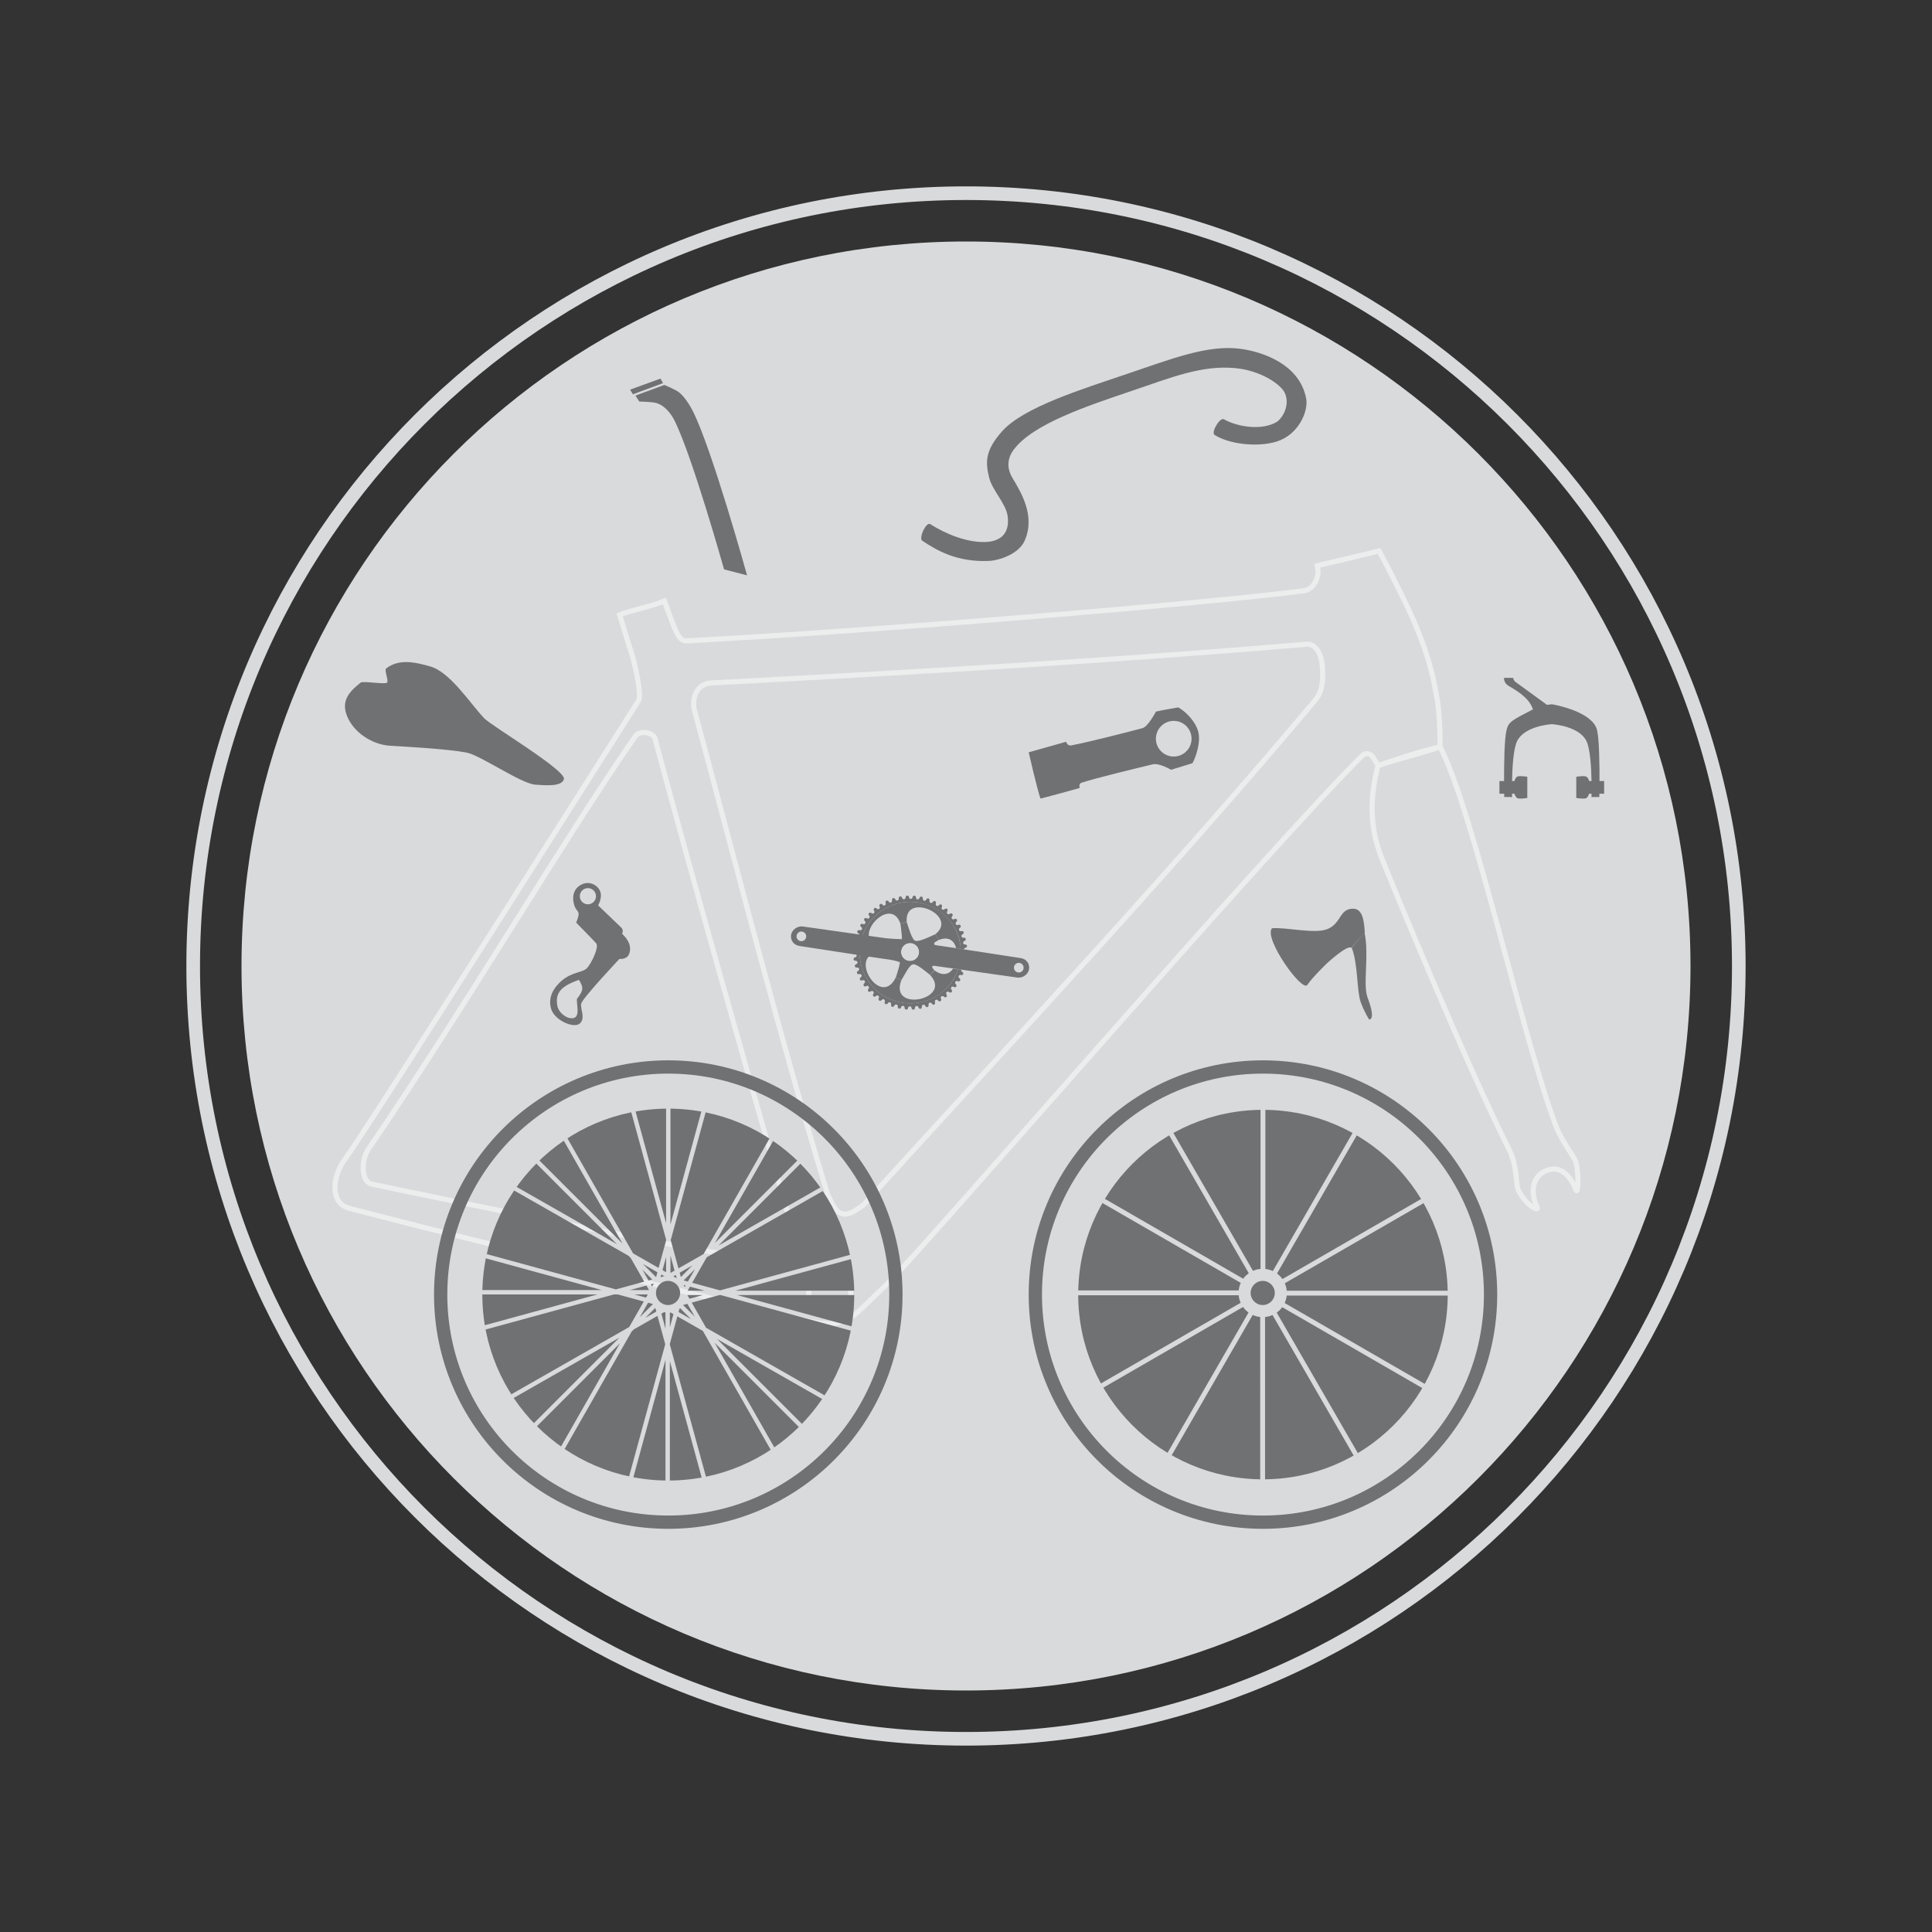 <?xml version="1.0" encoding="utf-8"?>
<!-- Generator: Adobe Illustrator 15.0.2, SVG Export Plug-In . SVG Version: 6.00 Build 0)  -->
<!DOCTYPE svg PUBLIC "-//W3C//DTD SVG 1.1//EN" "http://www.w3.org/Graphics/SVG/1.1/DTD/svg11.dtd">
<svg version="1.1" xmlns="http://www.w3.org/2000/svg" xmlns:xlink="http://www.w3.org/1999/xlink" x="0px" y="0px"
	 width="2267.72px" height="2267.72px" viewBox="0 0 2267.72 2267.72" enable-background="new 0 0 2267.72 2267.72"
	 xml:space="preserve">
<rect x="0" y="0" width="2267.72" height="2267.72" fill="#333333" stroke="none"/>
<g id="hl">
</g>
<g id="pfeile" display="none">
	<g display="inline">
		<rect x="643.657" y="1127.817" fill="#FFFFFF" width="125.778" height="15.667"/>
		<g>
			<polygon fill="#FFFFFF" points="768.848,1106.728 768.848,1163.422 862.7,1135.076 			"/>
		</g>
	</g>
	<g display="inline">
		
			<rect x="892.316" y="856.795" transform="matrix(0.644 0.765 -0.765 0.644 1000.879 -422.971)" fill="#FFFFFF" width="125.778" height="15.666"/>
		<g>
			<polygon fill="#FFFFFF" points="1017.468,893.634 974.114,930.166 1056.266,983.67 			"/>
		</g>
	</g>
	<g display="inline">
		
			<rect x="1263.558" y="668.254" transform="matrix(-0.375 0.927 -0.927 -0.375 2450.305 -300.386)" fill="#FFFFFF" width="125.778" height="15.666"/>
		<g>
			<polygon fill="#FFFFFF" points="1329.918,744.687 1277.354,723.443 1268.466,821.079 			"/>
		</g>
	</g>
	<g display="inline">
		
			<rect x="1496.539" y="870.803" transform="matrix(-0.851 0.526 -0.526 -0.851 3347.894 806.476)" fill="#FFFFFF" width="125.778" height="15.667"/>
		<g>
			<polygon fill="#FFFFFF" points="1521.628,935.988 1491.829,887.755 1426.884,961.198 			"/>
		</g>
	</g>
	<g display="inline">
		
			<rect x="988.081" y="1621.531" transform="matrix(0.137 -0.991 0.991 0.137 -706.93 2447.383)" fill="#FFFFFF" width="125.778" height="15.667"/>
		<g>
			<polygon fill="#FFFFFF" points="1030.849,1563.689 1087.01,1571.452 1071.782,1474.604 			"/>
		</g>
	</g>
	<g display="inline">
		
			<rect x="701.539" y="1403.578" transform="matrix(0.817 -0.577 0.577 0.817 -673.955 699.03)" fill="#FFFFFF" width="125.778" height="15.667"/>
		<g>
			<polygon fill="#FFFFFF" points="798.654,1351.857 831.343,1398.179 891.68,1320.906 			"/>
		</g>
	</g>
	<g display="inline">
		
			<rect x="1267.147" y="1312.109" transform="matrix(-0.624 -0.781 0.781 -0.624 1128.283 3182.88)" fill="#FFFFFF" width="125.778" height="15.666"/>
		<g>
			<polygon fill="#FFFFFF" points="1268.563,1289.297 1312.87,1253.927 1232.166,1198.263 			"/>
		</g>
	</g>
	<g display="inline">
		<rect x="1472.117" y="1126.667" fill="#FFFFFF" width="125.778" height="15.667"/>
		<g>
			<polygon fill="#FFFFFF" points="1472.705,1163.422 1472.705,1106.728 1378.852,1135.073 			"/>
		</g>
	</g>
</g>
<g id="rand">
	<path fill-rule="evenodd" clip-rule="evenodd" fill="#D9DADB" d="M283.465,1133.861c0-469.66,380.736-850.397,850.395-850.397
		c469.663,0,850.393,380.737,850.393,850.397c0,469.663-380.729,850.391-850.393,850.391
		C664.201,1984.252,283.465,1603.523,283.465,1133.861z"/>
	<path fill-rule="evenodd" clip-rule="evenodd" fill="none" stroke="#D9DADB" stroke-width="16" stroke-miterlimit="10" d="
		M226.766,1133.861c0-500.971,406.125-907.097,907.094-907.097c500.988,0,907.079,406.125,907.079,907.097
		c0,500.988-406.091,907.077-907.079,907.077C632.89,2040.938,226.766,1634.85,226.766,1133.861z"/>
</g>
<g id="rahmen">
	
		<path id="rahmen_mit_gabel" fill-rule="evenodd" clip-rule="evenodd" fill="none" stroke="#ECEDED" stroke-width="6" stroke-miterlimit="10" d="
		M779.865,705.416c2.755,7.516,5.927,16.465,9.394,25.424c6.813,17.503,10.246,21.575,16.754,21.375
		c218.892-11.583,606.882-43.473,724.017-58.722c13.865-1.806,19.277-18.905,16.178-29.517c26.215-6.097,53.506-12.613,72.488-17.26
		c12.309,22.407,31.02,60.717,33.57,66.151c26,55.491,30.918,88.023,32.805,98.165c1.883,10.146,5.115,22.505,5.301,65.696
		c-23.357,4.894-57.58,16.862-72.938,21.954c-3.406-5.765-6.113-11.86-9.543-13.22c-2.896-1.144-5.594-1.744-9.334,1.973
		c-108.736,107.363-518.512,582.698-556.853,619.228c-38.344,36.547-37.328,39.15-58.271,45.814
		c-13.316,4.238-37.02-2.498-64.834-8.713c-27.817-6.211-348.143-83.555-508.578-125.473c-23.58-6.16-19.561-38.266-5.325-57.342
		c25.226-33.795,310.512-484.494,344.963-538.744c3.887-7.375-5.213-46.184-8.663-56.472c-4.745-14.16-9.228-30.148-13.742-44.07
		C741.75,715.935,764.47,712,779.865,705.416z M814.675,832.059c52.328,193.587,99.926,382.945,156.861,570.266
		c4.371,7.824,8.114,19.959,17.212,22.395c8.495,2.293,17.684-5.717,24.419-10.049c189.196-207.809,364.12-394.692,528.724-590.618
		c10.547-11.708,11.148-24.101,10.4-39.507c-0.576-11.129-4.256-26.33-16.539-28.555c-226.383,19.35-475.564,33.803-702.052,45.696
		C816.161,803.682,812.607,821.096,814.675,832.059z M745.297,864.874c-80.722,115.965-202.535,322.704-313.678,485.134
		c-8.258,13.707-7.221,37.492,4.704,39.83c11.93,2.33,300.76,63.658,462.276,90.926c16.585,4.352,39.167-11.838,31.769-36.613
		c-51.986-180.902-121.169-426.046-160.964-574.964C768.876,859.143,749.882,856.297,745.297,864.874z M949.272,1517.371
		c-0.293,13.617,10.515,24.898,24.138,25.193c13.618,0.289,24.897-10.512,25.19-24.143c0.292-13.613-10.514-24.902-24.134-25.189
		C960.841,1492.939,949.563,1503.746,949.272,1517.371z M1617.434,898.681c-8.988,34.626-10.613,70.138,3.658,106.617
		c11.82,30.203,102.273,249.495,150.148,343.661c9.633,18.934,8.287,42.133,10.629,47.209c8.744,18.891,25.234,26.545,22.424,20.857
		c-7.111-14.404-7.275-33.246,7.539-41.424c21.045-11.604,33.48,9.035,37.807,20.773c2.629,7.113,4.131-17.791-0.125-32.854
		c-1.494-5.275-16.488-24.328-22.822-40.816c-38.199-99.355-98.027-373.435-136.32-445.978
		C1667.447,884.456,1635.74,892.386,1617.434,898.681z"/>
</g>
<g id="komplettradaufbau">
	<g id="LRS">
		<path fill-rule="evenodd" clip-rule="evenodd" fill="#707173" d="M1059.375,1519.531c0,151.867-123.11,274.951-274.964,274.951
			c-151.855,0-274.965-123.084-274.965-274.951s123.11-274.953,274.965-274.953
			C936.265,1244.578,1059.375,1367.664,1059.375,1519.531z M784.411,1260.17c-143.246,0-259.374,116.104-259.374,259.361
			c0,143.254,116.128,259.363,259.374,259.363c143.241,0,259.376-116.109,259.376-259.363
			C1043.788,1376.273,927.652,1260.17,784.411,1260.17z M784.411,1301.27c-120.547,0-218.267,97.703-218.267,218.262
			c0,120.543,97.72,218.271,218.267,218.271c120.538,0,218.284-97.729,218.284-218.271
			C1002.695,1398.973,904.949,1301.27,784.411,1301.27z M784.125,1503.473c-7.828,0-14.173,6.344-14.173,14.172
			s6.345,14.174,14.173,14.174c7.827,0,14.174-6.346,14.174-14.174S791.953,1503.473,784.125,1503.473z M863.204,1514.973h139.434
			c0.031,1.518,0.058,3.035,0.058,4.559c0,0.188-0.007,0.371-0.007,0.559H865.241l134.271,36.709
			c-0.29,1.686-0.601,3.365-0.93,5.037l-152.694-41.746h-1.404l-32.547,8.898l16.805,29.451l139.132,79.389
			c-0.014,0.02-0.028,0.041-0.042,0.063c-0.912,1.41-1.839,2.813-2.784,4.201l-123.342-70.379l99.572,99.574
			c-1.186,1.227-2.386,2.438-3.6,3.635l-98.908-98.906l70.091,122.836c-0.001,0-0.001,0.002-0.002,0.002
			c-1.4,0.973-2.812,1.93-4.235,2.871l-79.538-139.395l-0.236-0.236l-29.788-16.996l-8.808,32.217v0.984l42.383,155.018
			c0,0,0,0-0.001,0c-1.599,0.328-3.205,0.635-4.816,0.928c-0.07,0.014-0.14,0.029-0.21,0.041l-37.355-136.635l-0.001,140.129
			c-0.614,0.004-1.225,0.023-1.84,0.023c-1.095,0-2.185-0.025-3.276-0.043l0-141.727l-37.704,137.91
			c-1.679-0.318-3.351-0.656-5.016-1.014l42.412-155.125l-9.09-33.25l-27.844,15.889l-2.524,2.525l-78.626,137.795
			c-1.417-0.953-2.823-1.924-4.217-2.91l69.158-121.199l-97.411,97.41c-1.208-1.205-2.4-2.424-3.58-3.656l100.347-100.348
			l-124.081,70.801c-0.015-0.021-0.029-0.045-0.044-0.066c-0.933-1.395-1.852-2.799-2.754-4.215l0,0l138.385-78.961l17.083-29.939
			l-30.386-8.307h-4.644l-150.589,41.17c0,0,0-0.002,0-0.004c-0.318-1.674-0.617-3.354-0.897-5.043l132.134-36.123H566.146
			c0.001-1.711,0.024-3.416,0.065-5.117h140.313l-136.228-37.244c0.329-1.664,0.678-3.322,1.044-4.973
			c0.002-0.01,0.004-0.021,0.007-0.033l151.572,41.441l33.25-9.092l-15.888-27.842l-2.525-2.525l-134.258-76.607
			c0.367-0.543,0.748-1.076,1.12-1.615c0.598-0.867,1.19-1.738,1.8-2.596l117.654,67.133l-94.548-94.549
			c1.202-1.211,2.418-2.406,3.648-3.588l97.494,97.494l-68.877-120.711c1.409-0.959,2.832-1.9,4.264-2.826l0,0l77.054,135.041
			l29.939,17.082l8.808-32.215v-0.986l-40.86-149.449c1.667-0.338,3.34-0.658,5.021-0.957c0.003,0,0.006,0,0.009-0.002
			l35.83,131.057v-134.391c0.854-0.01,1.704-0.033,2.559-0.033c0.855,0,1.706,0.023,2.558,0.033v136.012l36.253-132.602
			c0.709,0.127,1.412,0.271,2.119,0.406c0.971,0.184,1.944,0.359,2.91,0.557l-40.974,149.863l9.091,33.25l29.451-16.807
			l77.366-135.588c0.005,0.004,0.009,0.006,0.013,0.01c1.424,0.926,2.837,1.865,4.238,2.822c0.003,0.002,0.005,0.004,0.008,0.006
			l-68.352,119.787l96.71-96.709c1.229,1.184,2.444,2.381,3.646,3.592l-96.053,96.053l119.451-68.16
			c0.985,1.395,1.955,2.801,2.907,4.219l-136.045,77.627l-0.234,0.234l-16.998,29.789l32.71,8.943l152.5-41.695
			c0.362,1.664,0.705,3.334,1.029,5.01v0.002L863.204,1514.973z M761.251,1502.967l4.306-1.178l-11.592-11.592L761.251,1502.967z
			 M763.863,1507.543l1.497,2.623c0.64-1.301,1.404-2.523,2.285-3.656L763.863,1507.543z M763.627,1523.955l-0.306,0.537
			l0.478,0.131C763.744,1524.398,763.675,1524.182,763.627,1523.955z M739.315,1514.256h22.502l-3.037-5.322L739.315,1514.256z
			 M758.238,1523.102l2.128-3.729h-15.772L758.238,1523.102z M750.983,1546.115l15.393-15.393c-0.027-0.045-0.06-0.084-0.087-0.129
			l-5.579-1.525L750.983,1546.115z M770.346,1539.473l-1.177-4.307l-11.59,11.592L770.346,1539.473z M771.655,1493.33l-17.046-9.727
			l15.475,15.475L771.655,1493.33z M775.366,1499.107l4.008-1.096l0.085,0.426l0.574-0.328l-3.801-2.168L775.366,1499.107z
			 M781.134,1540.518c-0.582-0.094-1.159-0.203-1.726-0.34l-3.096,1.766l4.821,17.635V1540.518z M781.852,1475.385l-4.23,15.473
			l4.23,2.414V1475.385z M786.969,1494.152l4.822-2.752l-4.822-17.639V1494.152z M790.482,1542.486l-3.308-1.889
			c-0.306,0.039-0.614,0.068-0.922,0.098v17.262L790.482,1542.486z M794.335,1500.705l-1.154-4.221l-2.851,1.625l3.608,2.061
			l-0.191,0.285c0.141,0.068,0.285,0.133,0.424,0.205L794.335,1500.705z M815.791,1489.559l-13.358,13.359l4.963,1.357
			L815.791,1489.559z M802.381,1508.195c0.505,0.797,0.956,1.629,1.354,2.494l1.048-1.838L802.381,1508.195z M797.758,1493.873
			l1.392,5.09l13.704-13.705L797.758,1493.873z M811.166,1548.41l-12.838-12.836c-0.283,0.246-0.565,0.492-0.862,0.725l-1.016,3.717
			L811.166,1548.41z M806.852,1530.379l-5.055,1.381c-0.006,0.01-0.013,0.018-0.02,0.025l13.688,13.688L806.852,1530.379z
			 M825.131,1520.09h-18.273l2.466,4.322L825.131,1520.09z M827.167,1514.973l-17.302-4.73l-2.699,4.73H827.167z"/>
		<path fill-rule="evenodd" clip-rule="evenodd" fill="#707173" d="M1510.352,1515.029h188.874c0.03,1.497,0.057,2.996,0.057,4.501
			c0,0.39-0.013,0.777-0.015,1.167l-188.957,0.001c-0.332,3.093-1.164,6.034-2.409,8.747l164.387,94.908
			c-0.916,1.655-1.854,3.295-2.812,4.924l-164.442-94.94c-1.795,2.458-3.976,4.613-6.453,6.383l95.207,164.903
			c-1.619,0.971-3.253,1.92-4.899,2.85l-95.227-164.936c-2.732,1.219-5.689,2.021-8.797,2.319l0.001,190.497
			c-0.817,0.01-1.632,0.031-2.45,0.031c-1.076,0-2.146-0.025-3.219-0.041V1545.84c-3.113-0.32-6.072-1.15-8.803-2.395
			l-95.076,164.678c-1.644-0.935-3.275-1.888-4.892-2.864l95.069-164.668c-2.481-1.802-4.656-3.996-6.439-6.492l-163.987,94.679
			c-0.953-1.631-1.888-3.272-2.798-4.93l163.967-94.668c-1.228-2.752-2.032-5.733-2.325-8.865h-188.337
			c-0.001-0.262-0.01-0.521-0.01-0.784c0-1.633,0.025-3.26,0.062-4.884h188.315c0.328-3.13,1.171-6.104,2.434-8.846l-162.35-93.732
			c0.938-1.642,1.893-3.271,2.873-4.887l162.351,93.733c1.815-2.479,4.026-4.649,6.537-6.425l-93.431-161.825
			c1.627-0.96,3.266-1.899,4.919-2.817l93.443,161.849c2.753-1.212,5.733-1.999,8.86-2.278v-186.695
			c0.945-0.012,1.888-0.036,2.836-0.036c0.947,0,1.889,0.024,2.833,0.036v186.75c3.109,0.341,6.065,1.186,8.789,2.449l93.56-162.051
			c1.653,0.919,3.293,1.859,4.919,2.819l-93.599,162.117c2.456,1.809,4.606,4.005,6.368,6.497l162.749-93.963
			c0.979,1.615,1.933,3.246,2.87,4.889l-162.825,94.007C1509.283,1508.97,1510.068,1511.927,1510.352,1515.029z M1482.416,1244.578
			c-151.855,0-274.966,123.085-274.966,274.952c0,151.868,123.11,274.952,274.966,274.952
			c151.854,0,274.964-123.084,274.964-274.952C1757.38,1367.663,1634.27,1244.578,1482.416,1244.578z M1482.416,1260.17
			c-143.246,0-259.374,116.104-259.374,259.36c0,143.255,116.128,259.364,259.374,259.364c143.24,0,259.376-116.109,259.376-259.364
			C1741.792,1376.273,1625.656,1260.17,1482.416,1260.17z M1482.416,1302.687c-119.765,0-216.85,97.068-216.85,216.844
			c0,119.761,97.085,216.854,216.85,216.854c119.754,0,216.866-97.094,216.866-216.854
			C1699.282,1399.755,1602.17,1302.687,1482.416,1302.687z M1482.13,1503.472c-7.827,0-14.173,6.345-14.173,14.173
			c0,7.827,6.346,14.173,14.173,14.173s14.174-6.346,14.174-14.173C1496.304,1509.816,1489.957,1503.472,1482.13,1503.472z"/>
	</g>
	<g id="Anbau-Teile">
		<path id="lenker" fill-rule="evenodd" clip-rule="evenodd" fill="#707173" d="M1449.894,432.083
			c-39.17-3.63-73.706,10.513-121.239,26.638c-51.839,17.586-115.979,38.617-138.705,68.986
			c-7.951,10.625-8.293,21.976-1.509,33.381c10.043,16.886,26.905,43.985,14.476,73.131c-6.844,16.05-29.967,23.715-42.641,24.212
			c-37.287,1.462-60.959-12.51-77.789-23.757c-4.487-3,4.692-22.385,9.26-19.506c18.748,11.817,42.689,21.433,63.988,21.057
			c13.28-0.234,30.185-5.653,27.04-30.227c-1.873-14.645-17.843-30.334-21.536-44.629c-4.889-18.929-4.895-32.742,14.897-55.025
			c25.123-28.285,92.635-49.079,146.615-67.408c54.166-18.392,94.823-34.261,132.496-29.601
			c24.146,2.987,70.106,16.927,77.902,58.559c2.772,14.81-8.854,42.181-34.384,50.302c-21.497,6.838-55.069,3.743-73.128-7.693
			c-4.508-2.855,6.176-20.947,10.853-18.379c18.115,9.946,46.014,12.907,62.137,3.084c5.336-3.25,16.426-18.554,9.405-34.065
			C1503.681,451.527,1480.35,434.906,1449.894,432.083z"/>
		<path id="sattelstzütze" fill-rule="evenodd" clip-rule="evenodd" fill="#707173" d="M876.873,675.332l-27-7
			c0,0-36.611-130.621-57.611-173.621c-2.949-6.039-9.667-17.333-20.889-21.379c-4.961-1.789-21-2-21-2l-4.5-7l34-12.5
			c0,0,13.029,5.369,17.389,8.879c6.889,5.545,13.376,16.665,16.111,22.121C836.082,528.134,876.873,675.332,876.873,675.332z
			 M742.873,462.832l35.389-13.121l-3-5.333l-35.667,13L742.873,462.832z"/>
		<path id="sattel" fill-rule="evenodd" clip-rule="evenodd" fill="#707173" d="M628.239,921
			c-16.433-1.07-64.484-34.617-80.667-37.668c-22.223-4.188-67.092-6.654-89.667-8c-20.709-1.232-42.374-15.174-50.333-34.332
			c-7.542-18.15,1.913-28.846,15.815-39.801c2.694-2.123,27.914,2.332,30.851,0.133c2.446-1.83-3.498-14.711-1-16.666
			c14.944-11.693,33.772-7.607,52-2.334c23.203,6.715,46.333,43,63.097,60.756c8.493,8.996,96.705,61.225,93.57,71.578
			C659.08,923.998,637.969,921.633,628.239,921z"/>
		<path id="vorbau" fill-rule="evenodd" clip-rule="evenodd" fill="#707173" d="M1353.058,897.143
			c-21.655,5.223-67.419,16.221-83.676,21.635c-3.606,1.201-2.077,6.141-2.077,6.141s-30.976,8.667-46.015,12.458
			c-3.813-10.487-13.84-54.333-13.84-54.333l43.921-12.37c0,0,1.525,5.125,5.834,4.288c23.561-4.576,63.243-14.87,83.823-20.274
			c6.566-1.724,15.727-19.406,15.727-19.406c3.782-1.018,20.107-3.905,26.196-4.968c7.726,4.135,19.53,15.114,23.334,27.866
			c3.677,12.324-2.746,30.951-6.617,37.645c-2.835,0.869-19.389,6.063-25.11,7.704
			C1374.558,903.527,1360.621,895.318,1353.058,897.143z M1380.956,846.4c-11.417-1.806-22.136,5.984-23.942,17.4
			c-1.807,11.417,5.984,22.136,17.4,23.942c11.417,1.806,22.136-5.984,23.941-17.401
			C1400.162,858.926,1392.373,848.207,1380.956,846.4z"/>
		<g id="kurbel">
			<path fill-rule="evenodd" clip-rule="evenodd" fill="#707173" d="M928.686,1096.641c1.125-5,6.875-10.125,13.875-9.125
				c44.067,6.295,59.333,8.416,97.75,13.833c2.088,0.295,14.427,1.051,19.302,0.988c4.364-0.056,13.286-0.283,18.5,4.5
				c6.813,6.25,5.625,17.625-2.313,22.563c-7.524,4.681-19.839-0.132-23.688-1.313c-4.688-1.438-11.419-2.2-14.052-2.572
				c-22.416-3.167-64.223-9.798-99.375-15.124C930.436,1109.141,927.407,1102.32,928.686,1096.641z M940.623,1104.747
				c3.131,0,5.669-2.538,5.669-5.669s-2.539-5.669-5.669-5.669s-5.669,2.538-5.669,5.669S937.492,1104.747,940.623,1104.747z
				 M1068.29,1128.099c5.902,0,10.688-4.785,10.688-10.688s-4.785-10.688-10.688-10.688s-10.688,4.785-10.688,10.688
				S1062.387,1128.099,1068.29,1128.099z"/>
			<path fill-rule="evenodd" clip-rule="evenodd" fill="#707173" d="M1124.675,1137.566c-7.417,23.208-30.43,40.113-56.185,40.113
				c-32.876,0-59.527-26.65-59.527-59.529c0-32.875,26.651-59.527,59.527-59.527c31.054,0,57.893,24.839,59.185,55.131l3.625,0.5
				c0.666-2.229,4.04-1.679,3.778-3.911c-0.341-2.905-4.059-0.571-4.581-3.446c-0.523-2.876,3.774-2.001,3.075-4.839
				c-0.702-2.839-4.096-0.059-4.975-2.845c-0.881-2.788,3.496-2.456,2.443-5.184c-1.052-2.729-4.072,0.455-5.29-2.201
				c-1.223-2.657,3.161-2.875,1.774-5.451c-1.386-2.573-3.982,0.963-5.526-1.519c-1.544-2.484,2.777-3.247,1.078-5.629
				c-1.697-2.38-3.829,1.455-5.675-0.814c-1.84-2.268,2.349-3.571,0.366-5.721c-1.98-2.148-3.617,1.922-5.732-0.099
				c-2.112-2.02,1.885-3.836-0.354-5.72c-2.234-1.885-3.345,2.36-5.693,0.621c-2.35-1.738,1.384-4.043-1.07-5.632
				c-2.455-1.587-3.027,2.763-5.574,1.331c-2.552-1.43,0.866-4.184-1.767-5.453c-2.635-1.267-2.657,3.121-5.364,2.021
				c-2.709-1.104,0.336-4.262-2.437-5.19c-2.77-0.928-2.242,3.429-5.066,2.677c-2.827-0.752-0.201-4.269-3.067-4.844
				c-2.869-0.57-1.796,3.686-4.693,3.292c-2.896-0.396-0.735-4.212-3.648-4.422c-2.919-0.208-1.322,3.88-4.245,3.855
				c-2.923-0.028-1.256-4.086-4.176-3.93c-2.919,0.157-0.825,4.012-3.729,4.353c-2.9,0.341-1.758-3.896-4.634-3.372
				c-2.875,0.521-0.314,4.083-3.152,4.788c-2.838,0.699-2.232-3.646-5.019-2.766c-2.788,0.875,0.197,4.092-2.529,5.143
				c-2.727,1.052-2.67-3.335-5.327-2.115c-2.656,1.224,0.713,4.035-1.865,5.422c-2.572,1.384-3.065-2.976-5.549-1.432
				c-2.48,1.544,1.212,3.917-1.168,5.613c-2.381,1.695-3.416-2.568-5.686-0.725c-2.269,1.842,1.692,3.732-0.459,5.713
				c-2.147,1.981-3.711-2.117-5.732-0.005c-2.019,2.113,2.148,3.488,0.264,5.729c-1.881,2.235-3.947-1.639-5.688,0.711
				c-1.737,2.349,2.568,3.194,0.981,5.647c-1.589,2.453-4.122-1.131-5.554,1.421c-1.432,2.549,2.946,2.847,1.68,5.481
				c-1.27,2.633-4.229-0.604-5.333,2.103c-1.098,2.712,3.283,2.458,2.353,5.228c-0.928,2.772-4.272-0.065-5.025,2.759
				c-0.752,2.823,3.563,2.022,2.987,4.892c-0.569,2.867-4.246,0.466-4.635,3.362c-0.396,2.896,3.786,1.563,3.577,4.481
				c-0.212,2.915-4.157,0.994-4.184,3.917c-0.024,2.926,3.952,1.078,4.11,3.995c0.158,2.921-3.996,1.51-3.658,4.414
				c0.341,2.9,4.061,0.571,4.582,3.445c0.52,2.878-3.778,2-3.079,4.835c0.702,2.839,4.099,0.06,4.975,2.848
				c0.881,2.789-3.495,2.458-2.443,5.187c1.052,2.725,4.073-0.456,5.294,2.199c1.22,2.657-3.163,2.875-1.777,5.45
				c1.387,2.576,3.981-0.964,5.528,1.521c1.541,2.479-2.776,3.246-1.081,5.626c1.697,2.383,3.831-1.453,5.675,0.818
				c1.84,2.268-2.348,3.567-0.366,5.717c1.98,2.149,3.619-1.925,5.732,0.097c2.112,2.021-1.883,3.838,0.354,5.721
				c2.234,1.885,3.348-2.358,5.697-0.622c2.35,1.742-1.387,4.045,1.068,5.631c2.451,1.592,3.025-2.757,5.572-1.33
				c2.552,1.432-0.866,4.188,1.767,5.453c2.635,1.271,2.658-3.12,5.366-2.017c2.707,1.1-0.337,4.259,2.435,5.188
				c2.773,0.931,2.242-3.427,5.071-2.675c2.821,0.753,0.196,4.27,3.065,4.839c2.867,0.575,1.795-3.68,4.692-3.288
				c2.896,0.392,0.731,4.212,3.647,4.42c2.916,0.209,1.324-3.88,4.244-3.852c2.925,0.025,1.256,4.086,4.176,3.928
				c2.919-0.158,0.827-4.016,3.729-4.354c2.9-0.341,1.758,3.896,4.634,3.375c2.875-0.523,0.314-4.087,3.152-4.786
				c2.839-0.705,2.232,3.643,5.019,2.766c2.788-0.879-0.196-4.095,2.529-5.146c2.729-1.05,2.67,3.338,5.328,2.114
				c2.655-1.22-0.709-4.035,1.864-5.419c2.572-1.388,3.065,2.974,5.549,1.432c2.48-1.547-1.212-3.916,1.169-5.612
				c2.38-1.697,3.416,2.567,5.686,0.723c2.268-1.843-1.693-3.731,0.458-5.714l0,0c2.147-1.98,3.71,2.119,5.732,0.007
				c2.019-2.112-2.148-3.491-0.263-5.728c1.882-2.235,3.948,1.636,5.688-0.713c1.737-2.35-2.568-3.193-0.981-5.646
				c1.589-2.455,4.122,1.127,5.554-1.42c1.432-2.552-2.945-2.848-1.678-5.48c1.268-2.634,4.231,0.604,5.33-2.108
				c0.918-2.262-3.091-2.716-2.32-5.258L1124.675,1137.566z"/>
			<path fill-rule="evenodd" clip-rule="evenodd" fill="#707173" d="M1207.758,1138.274c-1.125,5-6.875,10.125-13.875,9.125
				c-44.066-6.295-59.333-8.416-97.75-13.833c-2.089-0.295-2.333,2-1.333,3c1.728,1.962,0.544,0.652,1.958,2.271
				c-1.375,1.719-3.573,3.906-5.188,5.438c-6.031-4.844-15.773-13.279-20.115-12.324c-4.263,0.94-9.155,11.49-13.405,18.532
				c-2.058-0.896-4.604-1.974-6.625-2.958c2.292-7.25,6.451-18.727,4.256-22.462c-2.078-3.528-13.382-4.997-21.486-6.521
				c0.188-2.06,0.438-4.435,0.729-7.143c7.875-0.125,19.718-0.428,22.407-3.462c2.654-2.993,0.593-15.621-0.448-23.788
				c2.625-0.583,4.916-1.042,7.43-1.737c2.57,7.737,6.124,20.22,9.813,21.832c3.861,1.684,16.216-4.22,23.758-7.72
				c0.253,0.323,2.961,5.061,3.833,6.792c-2.124,1.249-3.178,1.919-4.124,2.499c-1.292,0.792-1.842,3.213,0.791,3.585
				c22.416,3.167,64.222,9.798,99.375,15.124C1206.008,1125.774,1209.037,1132.595,1207.758,1138.274z M1195.82,1130.168
				c-3.131,0-5.668,2.537-5.668,5.669s2.537,5.669,5.668,5.669c3.133,0,5.67-2.537,5.67-5.669S1198.953,1130.168,1195.82,1130.168z
				 M1068.154,1106.816c-5.902,0-10.688,4.785-10.688,10.688s4.785,10.688,10.688,10.688s10.688-4.785,10.688-10.688
				S1074.056,1106.816,1068.154,1106.816z"/>
			<path fill-rule="evenodd" clip-rule="evenodd" fill="#707173" d="M1124.633,1137.816c-8.167,23.75-30.388,39.863-56.143,39.863
				c-32.876,0-59.527-26.65-59.527-59.529c0-32.875,26.651-59.527,59.527-59.527c31.054,0,57.143,23.61,59.227,55.234l-5.458-0.916
				c-1.793-7.125-6.067-11.355-12.666-11.326c-2.307,0.011-4.918,0.56-7.84,1.767l-3.881-6.841
				c18.283-14.362-2.998-31.465-19.068-31.564c-8.576-0.052-15.668,4.742-14.467,17.381l-7.447,1.921
				c-2.865-8.594-7.896-11.897-13.352-11.863c-17.336,0.113-38.939,33.94-8.848,38.869l-0.467,7.342
				c-0.543-0.027-1.078-0.04-1.596-0.043c-38.67-0.124,0.439,65.947,18.762,28.854l6.625,3.065
				c-14.885,38.555,60.777,22.583,33.66-6.091l5.273-5.362c9.593,7.074,17.268,4.518,21.768-2.148L1124.633,1137.816z"/>
		</g>
		<path fill-rule="evenodd" clip-rule="evenodd" fill="#707173" d="M1586.062,1112.502c-4.5-4-28.5,18.167-28.5,18.167
			s-17.063,16.4-23.063,25.4s-51.5-54.5-41.5-66.5c16.5-1.5,50.001,6.999,65,1s14.39-21.012,26-23.5
			c14.551-3.119,16.777,10.074,18,27.5L1586.062,1112.502z M1586.562,1112.335c7.5,18.834,5.938,50.986,10.5,63.584
			c4.624,12.77,9.937,20.65,9.937,20.65s8.56,1.923-1.687-25.4c-6-16,2-48.251-3.583-76.251L1586.562,1112.335z"/>
		<path id="bremskörper" fill-rule="evenodd" clip-rule="evenodd" fill="#707173" d="M1877.434,916.776
			c0.066-19.789-0.303-49.539-2.917-60c-5.186-20.755-46.656-29.127-52.77-30.093v-0.096c0,0-0.111,0.016-0.313,0.047
			c-0.201-0.031-5.597,0.708-5.597,0.708s-35.745-25.945-37.358-27.169c-1.614-1.225-2.548-4.528-2.548-4.528h-10.566
			c0,0-0.545,5.952,5.096,9.245c12.924,7.547,24.622,15.188,28.867,27.736c-24.701,12.74-28.615,14.703-30.976,24.151
			c-2.614,10.46-2.983,40.211-2.917,60h-5.444v14.843h5.581c0.038,2.47,0.068,3.899,0.068,3.899l9.193,0.033
			c0,0-0.042-1.453-0.075-3.933h2.842c0,0,0.94,3.396,3.02,5.031s12.076,0,12.076,0v-24.906c0,0-9.753-1.635-12.076,0
			c-2.324,1.635-3.02,5.032-3.02,5.032h-2.803c0.292-16.09,1.547-38.046,6.007-47.044c8.351-16.842,36.926-19.5,40.63-19.73
			c3.705,0.23,32.279,2.888,40.63,19.73c4.46,8.998,5.715,30.954,6.008,47.044h-2.804c0,0-0.695-3.397-3.02-5.032
			c-2.323-1.635-12.075,0-12.075,0v24.906c0,0,9.996,1.635,12.075,0s3.02-5.031,3.02-5.031h2.842
			c-0.033,2.48-0.075,3.933-0.075,3.933l9.193-0.033c0,0,0.03-1.429,0.068-3.899h5.581v-14.843H1877.434z"/>
		<path fill-rule="evenodd" clip-rule="evenodd" fill="#707173" d="M730.239,1096.105c0,0,2.117-4.315-0.898-7.21
			s-27.282-26.189-27.282-26.189s3.709-6.283,3.244-12.886c-0.625-8.875-11.75-16.875-22.422-11.753
			c-12.824,6.155-10.284,19.687-8.971,23.952c2.018,6.551,4.393,6.551,5.143,9.676s-2.75,11.25-2.75,11.25
			s19.982,20.296,23.554,24.398s-5.749,23.731-10.971,29.102s-17.271,4.185-29.271,14.435s-16.062,21.565-12.729,33.232
			c3.867,13.539,26.944,23.592,33.806,17.129s0.139-17.037,1.5-23.25s44.87-52.468,44.87-52.468
			c3.394,0.615,9.152-0.893,10.967-4.863C743.552,1108.57,732.905,1098.669,730.239,1096.105z M677.552,1171.945
			c-2.026,2.554,4,20-3.5,22.75s-18.384-5.903-19.833-13.917c-2.667-14.75,3.333-22.999,25.333-30.666
			C684.219,1158.112,685.885,1161.445,677.552,1171.945z M690.052,1061.445c-5.247,0-9.5-4.253-9.5-9.5s4.253-9.5,9.5-9.5
			s9.5,4.253,9.5,9.5S695.299,1061.445,690.052,1061.445z"/>
	</g>
</g>
<g id="Laufradbau" display="none">
	<path display="inline" fill-rule="evenodd" clip-rule="evenodd" fill="#707173" d="M1276.826,793.563
		c0,195.718-158.647,354.326-354.343,354.326c-195.702,0-354.35-158.608-354.35-354.326c0-195.71,158.647-354.336,354.35-354.336
		C1118.179,439.227,1276.826,597.853,1276.826,793.563z M922.483,459.323c-184.606,0-334.261,149.625-334.261,334.24
		c0,184.609,149.655,334.241,334.261,334.241c184.595,0,334.259-149.632,334.259-334.241
		C1256.742,608.949,1107.078,459.323,922.483,459.323z M922.483,512.29c-155.351,0-281.287,125.907-281.287,281.273
		c0,155.34,125.936,281.285,281.287,281.285c155.334,0,281.301-125.945,281.301-281.285
		C1203.784,638.197,1077.818,512.29,922.483,512.29z M922.113,772.865c-10.087,0-18.264,8.183-18.264,18.266
		c0,10.084,8.177,18.27,18.264,18.27c10.085,0,18.264-8.186,18.264-18.27C940.377,781.047,932.199,772.865,922.113,772.865z
		 M1024.019,787.689h179.69c0.043,1.956,0.075,3.911,0.075,5.874c0,0.241-0.008,0.479-0.008,0.721h-177.129l173.032,47.311
		c-0.374,2.174-0.772,4.325-1.197,6.482l-196.775-53.793h-1.809l-41.946,11.468l21.658,37.947l179.297,102.308
		c-0.018,0.032-0.035,0.064-0.051,0.091c-1.179,1.811-2.371,3.627-3.588,5.411L996.313,860.81l128.324,128.32
		c-1.531,1.589-3.08,3.144-4.639,4.682l-127.467-127.46l90.324,158.303c-0.001,0-0.001,0.005-0.002,0.005
		c-1.8,1.255-3.619,2.487-5.454,3.701L974.897,848.719l-0.308-0.301l-38.385-21.907l-11.351,41.517v1.266l54.616,199.769
		c0,0,0,0-0.001,0c-2.057,0.427-4.125,0.827-6.201,1.197c-0.092,0.023-0.184,0.05-0.276,0.064L924.854,894.23l-0.001,180.59
		c-0.793,0.005-1.58,0.028-2.37,0.028c-1.414,0-2.821-0.03-4.224-0.052l-0.001-182.643l-48.589,177.727
		c-2.166-0.415-4.318-0.854-6.464-1.316l54.658-199.897l-11.715-42.857l-35.883,20.479l-3.256,3.249l-101.326,177.587
		c-1.827-1.228-3.64-2.492-5.434-3.76l89.127-156.179l-125.539,125.53c-1.554-1.563-3.091-3.127-4.614-4.723l129.32-129.308
		L688.64,949.915c-0.018-0.025-0.036-0.054-0.058-0.08c-1.199-1.792-2.385-3.61-3.55-5.428l0,0l178.337-101.761l22.021-38.582
		l-39.16-10.707h-5.984l-194.067,53.051c0,0,0-0.003,0-0.005c-0.407-2.145-0.792-4.312-1.154-6.489l170.282-46.557H641.199
		c0.002-2.205,0.036-4.402,0.086-6.595h180.82l-175.556-47.988c0.426-2.148,0.872-4.289,1.345-6.414
		c0.003-0.018,0.005-0.032,0.008-0.046l195.33,53.41l42.85-11.717l-20.47-35.88l-3.257-3.254l-173.017-98.729
		c0.472-0.694,0.963-1.384,1.44-2.076c0.772-1.121,1.534-2.242,2.317-3.347l151.624,86.517L722.874,595.391
		c1.55-1.561,3.119-3.104,4.704-4.623l125.639,125.639l-88.761-155.558c1.817-1.238,3.649-2.45,5.495-3.644l0,0l99.298,174.027
		l38.586,22.015l11.349-41.515v-1.275l-52.659-192.593c2.151-0.436,4.303-0.849,6.471-1.237c0.003,0,0.007,0,0.011-0.003
		l46.177,168.896V512.33c1.1-0.012,2.193-0.04,3.3-0.04c1.101,0,2.197,0.028,3.295,0.04v175.28l46.717-170.885
		c0.917,0.167,1.82,0.351,2.735,0.521c1.25,0.237,2.502,0.465,3.746,0.718l-52.799,193.128l11.716,42.857l37.954-21.664
		l99.699-174.731c0.008,0.006,0.015,0.009,0.02,0.013c1.834,1.188,3.654,2.398,5.457,3.636c0.004,0.003,0.006,0.006,0.01,0.008
		L992.952,715.58l124.63-124.629c1.585,1.529,3.151,3.069,4.694,4.629L998.493,719.363l153.937-87.835
		c1.275,1.794,2.522,3.607,3.749,5.434l-175.32,100.036l-0.306,0.312l-21.902,38.386l42.151,11.522l196.528-53.731
		c0.468,2.145,0.908,4.303,1.327,6.449v0.002L1024.019,787.689z M892.635,772.219l5.547-1.526l-14.938-14.936L892.635,772.219z
		 M896.002,778.118l1.925,3.379c0.826-1.675,1.81-3.259,2.948-4.719L896.002,778.118z M895.696,799.258l-0.393,0.695l0.616,0.173
		C895.845,799.84,895.761,799.559,895.696,799.258z M864.364,786.762h29l-3.913-6.857L864.364,786.762z M888.75,798.167l2.747-4.81
		h-20.33L888.75,798.167z M879.405,827.817l19.833-19.833c-0.033-0.054-0.077-0.102-0.113-0.171l-7.19-1.965L879.405,827.817z
		 M904.355,819.257l-1.514-5.545L887.9,828.654L904.355,819.257z M906.043,759.802l-21.968-12.545l19.939,19.947L906.043,759.802z
		 M910.824,767.24l5.163-1.415l0.11,0.56l0.739-0.427l-4.897-2.787L910.824,767.24z M918.258,820.612
		c-0.749-0.129-1.492-0.261-2.222-0.441l-3.992,2.271l6.214,22.726V820.612z M919.184,736.671l-5.451,19.945l5.451,3.101V736.671z
		 M925.778,760.857l6.213-3.539l-6.213-22.739V760.857z M930.307,823.142l-4.263-2.434c-0.395,0.049-0.795,0.098-1.19,0.133v22.244
		L930.307,823.142z M935.268,769.307l-1.486-5.45l-3.673,2.101l4.649,2.657l-0.247,0.359c0.185,0.099,0.367,0.176,0.549,0.264
		L935.268,769.307z M962.921,754.94l-17.214,17.209l6.393,1.762L962.921,754.94z M945.637,778.952
		c0.655,1.023,1.231,2.105,1.748,3.212l1.351-2.357L945.637,778.952z M939.679,760.5l1.795,6.557l17.663-17.664L939.679,760.5z
		 M956.959,830.773l-16.547-16.53c-0.362,0.313-0.727,0.625-1.111,0.923l-1.303,4.794L956.959,830.773z M951.398,807.539
		l-6.512,1.787c-0.007,0.015-0.015,0.024-0.023,0.033l17.638,17.636L951.398,807.539z M974.957,794.284h-23.549l3.179,5.573
		L974.957,794.284z M977.582,787.689l-22.3-6.097l-3.475,6.097H977.582z"/>
	<path display="inline" fill-rule="evenodd" clip-rule="evenodd" fill="#707173" d="M1435.812,1439.781h243.403
		c0.036,1.931,0.068,3.864,0.068,5.805c0,0.501-0.016,1-0.018,1.501l-243.508,0.001c-0.428,3.981-1.509,7.779-3.104,11.271
		l211.836,122.309c-1.169,2.138-2.378,4.256-3.611,6.346l-211.919-122.349c-2.32,3.169-5.122,5.943-8.315,8.23l122.687,212.505
		c-2.079,1.254-4.189,2.473-6.315,3.672l-122.709-212.544c-3.53,1.564-7.332,2.597-11.346,2.985l0.001,245.488
		c-1.048,0.021-2.104,0.051-3.158,0.051c-1.389,0-2.761-0.036-4.148-0.064v-245.494c-4.005-0.418-7.824-1.481-11.337-3.092
		l-122.527,212.232c-2.123-1.213-4.217-2.435-6.307-3.705l122.52-212.205c-3.196-2.313-6.007-5.148-8.299-8.362l-211.337,122.017
		c-1.229-2.107-2.434-4.229-3.606-6.353l211.31-122.004c-1.576-3.554-2.623-7.385-2.992-11.428h-242.709
		c-0.001-0.331-0.012-0.676-0.012-1.008c0-2.11,0.03-4.198,0.074-6.298h242.683c0.427-4.025,1.506-7.862,3.139-11.389
		l-209.221-120.797c1.208-2.12,2.438-4.22,3.699-6.301l209.223,120.798c2.346-3.193,5.185-5.998,8.418-8.28l-120.403-208.55
		c2.104-1.236,4.205-2.447,6.34-3.626l120.418,208.571c3.554-1.556,7.399-2.581,11.421-2.936v-240.596
		c1.219-0.014,2.434-0.044,3.655-0.044c1.221,0,2.435,0.03,3.651,0.044v240.661c4.016,0.442,7.816,1.54,11.335,3.157
		l120.564-208.829c2.129,1.183,4.247,2.393,6.334,3.634l-120.62,208.926c3.166,2.323,5.946,5.16,8.213,8.369l209.734-121.091
		c1.258,2.079,2.487,4.181,3.696,6.296l-209.827,121.15C1434.43,1431.973,1435.438,1435.789,1435.812,1439.781z M1399.803,1091.251
		c-195.688,0-354.344,158.625-354.344,354.335c0,195.719,158.655,354.326,354.344,354.326
		c195.701,0,354.355-158.607,354.355-354.326C1754.158,1249.876,1595.504,1091.251,1399.803,1091.251z M1399.803,1111.347
		c-184.6,0-334.255,149.625-334.255,334.239c0,184.61,149.655,334.242,334.255,334.242c184.593,0,334.257-149.632,334.257-334.242
		C1734.06,1260.973,1584.396,1111.347,1399.803,1111.347z M1399.803,1166.14c-154.339,0-279.445,125.095-279.445,279.446
		c0,154.334,125.106,279.466,279.445,279.466c154.325,0,279.48-125.132,279.48-279.466
		C1679.283,1291.234,1554.128,1166.14,1399.803,1166.14z M1399.441,1424.887c-10.096,0-18.267,8.185-18.267,18.268
		c0,10.082,8.171,18.268,18.267,18.268c10.082,0,18.268-8.186,18.268-18.268C1417.709,1433.071,1409.523,1424.887,1399.441,1424.887
		z"/>
</g>
<g id="Aufarbeitung" display="none">
	<g id="sprühdose" display="inline">
		<path fill-rule="evenodd" clip-rule="evenodd" fill="#707173" d="M1654.024,1228.551c-1.181,15.611-14.793,27.309-30.404,26.127
			l-215.717-16.322c-15.611-1.182-27.31-14.793-26.127-30.404l34.659-458.05c1.181-15.61,14.793-27.308,30.404-26.127l48.465,3.833
			l2.938-38.806l-30.331-2.295l1.697-22.436l29.742,2.334l1.605-18.764l119.474,9.04l-5.358,79.823l47.485,3.594
			c15.611,1.181,27.31,14.794,26.127,30.405L1654.024,1228.551z"/>
		<g>
			<g>
				
					<line fill="none" stroke="#F6F6F6" stroke-width="10" stroke-linecap="round" stroke-linejoin="round" x1="1461.327" y1="665.283" x2="1454.064" y2="661.929"/>
				
					<line fill="none" stroke="#F6F6F6" stroke-width="10" stroke-linecap="round" stroke-linejoin="round" stroke-dasharray="16.201,20.251" x1="1435.679" y1="653.44" x2="1147.03" y2="520.157"/>
				
					<line fill="none" stroke="#F6F6F6" stroke-width="10" stroke-linecap="round" stroke-linejoin="round" x1="1137.838" y1="515.912" x2="1130.575" y2="512.558"/>
			</g>
		</g>
		<g>
			<g>
				
					<line fill="none" stroke="#F6F6F6" stroke-width="10" stroke-linecap="round" stroke-linejoin="round" x1="1459.918" y1="683.896" x2="1452.357" y2="686.511"/>
				
					<line fill="none" stroke="#F6F6F6" stroke-width="10" stroke-linecap="round" stroke-linejoin="round" stroke-dasharray="16.352,20.44" x1="1433.04" y1="693.191" x2="1129.75" y2="798.073"/>
				
					<line fill="none" stroke="#F6F6F6" stroke-width="10" stroke-linecap="round" stroke-linejoin="round" x1="1120.091" y1="801.413" x2="1112.531" y2="804.028"/>
			</g>
		</g>
		<g>
			<g>
				
					<line fill="none" stroke="#F6F6F6" stroke-width="10" stroke-linecap="round" stroke-linejoin="round" x1="1460.623" y1="674.59" x2="1452.926" y2="672.41"/>
				
					<line fill="none" stroke="#F6F6F6" stroke-width="10" stroke-linecap="round" stroke-linejoin="round" stroke-dasharray="15.456,19.32" x1="1434.337" y1="667.147" x2="1142.486" y2="584.51"/>
				
					<line fill="none" stroke="#F6F6F6" stroke-width="10" stroke-linecap="round" stroke-linejoin="round" x1="1133.191" y1="581.879" x2="1125.494" y2="579.699"/>
			</g>
		</g>
		<g>
			<g>
				
					<line fill="none" stroke="#F6F6F6" stroke-width="10" stroke-linecap="round" stroke-linejoin="round" x1="1460.623" y1="674.59" x2="1452.695" y2="675.661"/>
				
					<line fill="none" stroke="#F6F6F6" stroke-width="10" stroke-linecap="round" stroke-linejoin="round" stroke-dasharray="15.488,19.36" x1="1433.51" y1="678.251" x2="1132.3" y2="718.929"/>
				
					<line fill="none" stroke="#F6F6F6" stroke-width="10" stroke-linecap="round" stroke-linejoin="round" x1="1122.708" y1="720.224" x2="1114.78" y2="721.295"/>
			</g>
		</g>
		
			<line fill="none" stroke="#F6F6F6" stroke-width="10" stroke-linecap="round" stroke-linejoin="round" stroke-miterlimit="10" stroke-dasharray="16,20" x1="1460.623" y1="674.59" x2="1120.263" y2="648.835"/>
	</g>
	<g id="feile" display="inline">
		<path fill-rule="evenodd" clip-rule="evenodd" fill="#707173" d="M759.542,1204.598l153.937-611.382L773.37,557.938
			L619.434,1169.32l41.396,10.424l-6.306,37.121c-24.141,22.681-49.394,73.146-64.881,134.656
			c-22.362,88.811-15.896,166.998,14.44,174.636c30.336,7.639,73.056-58.164,95.417-146.976
			c14.988-59.527,17.024-114.278,7.603-146.215l12.635-38.391L759.542,1204.598z"/>
		
			<line fill="#707173" stroke="#FFFFFF" stroke-width="10" stroke-miterlimit="10" stroke-dasharray="10,5" x1="781.311" y1="563.436" x2="635.499" y2="1142.549"/>
		
			<line fill="#707173" stroke="#FFFFFF" stroke-width="10" stroke-miterlimit="10" stroke-dasharray="10,5" x1="793.252" y1="566.442" x2="647.44" y2="1145.555"/>
		
			<line fill="#707173" stroke="#FFFFFF" stroke-width="10" stroke-miterlimit="10" stroke-dasharray="10,5" x1="805.193" y1="569.449" x2="659.381" y2="1148.561"/>
		
			<line fill="#707173" stroke="#FFFFFF" stroke-width="10" stroke-miterlimit="10" stroke-dasharray="10,5" x1="817.93" y1="572.655" x2="672.119" y2="1151.769"/>
		
			<line fill="#707173" stroke="#FFFFFF" stroke-width="10" stroke-miterlimit="10" stroke-dasharray="10,5" x1="829.872" y1="575.663" x2="684.06" y2="1154.775"/>
		
			<line fill="#707173" stroke="#FFFFFF" stroke-width="10" stroke-miterlimit="10" stroke-dasharray="10,5" x1="841.813" y1="578.668" x2="696" y2="1157.781"/>
		
			<line fill="#707173" stroke="#FFFFFF" stroke-width="10" stroke-miterlimit="10" stroke-dasharray="10,5" x1="854.55" y1="581.875" x2="708.738" y2="1160.988"/>
		
			<line fill="#707173" stroke="#FFFFFF" stroke-width="10" stroke-miterlimit="10" stroke-dasharray="10,5" x1="866.49" y1="584.882" x2="720.679" y2="1163.995"/>
		
			<line fill="#707173" stroke="#FFFFFF" stroke-width="10" stroke-miterlimit="10" stroke-dasharray="10,5" x1="878.432" y1="587.889" x2="732.619" y2="1167.003"/>
		
			<line fill="#707173" stroke="#FFFFFF" stroke-width="10" stroke-miterlimit="10" stroke-dasharray="10,5" x1="891.169" y1="591.096" x2="745.357" y2="1170.209"/>
		
			<line fill="#707173" stroke="#FFFFFF" stroke-width="10" stroke-miterlimit="10" stroke-dasharray="10,5" x1="903.11" y1="594.103" x2="757.297" y2="1173.216"/>
	</g>
	<path id="maulschlüssel" display="inline" fill="#707173" d="M1550.743,1613.181l-19.121-68.241l49.538-50.68
		c0,0,39.906,9.658,68.658,17.561c-1.977-44.823-56.41-72.433-101.229-63.93c-82.983,15.743-97.996,85.073-138.332,96.773
		c-40.335,11.699-455.954,124.541-520.595,140.807c-70.813,17.819-24.678,133.325,29.178,116.406
		c53.856-16.918,493.423-155.168,517.39-160.486c23.966-5.317,62.621,29.235,112.648,31.392c19.89,0.858,66.119-13.891,70.521-42.04
		C1581.292,1621.659,1550.743,1613.181,1550.743,1613.181z"/>
</g>
</svg>
